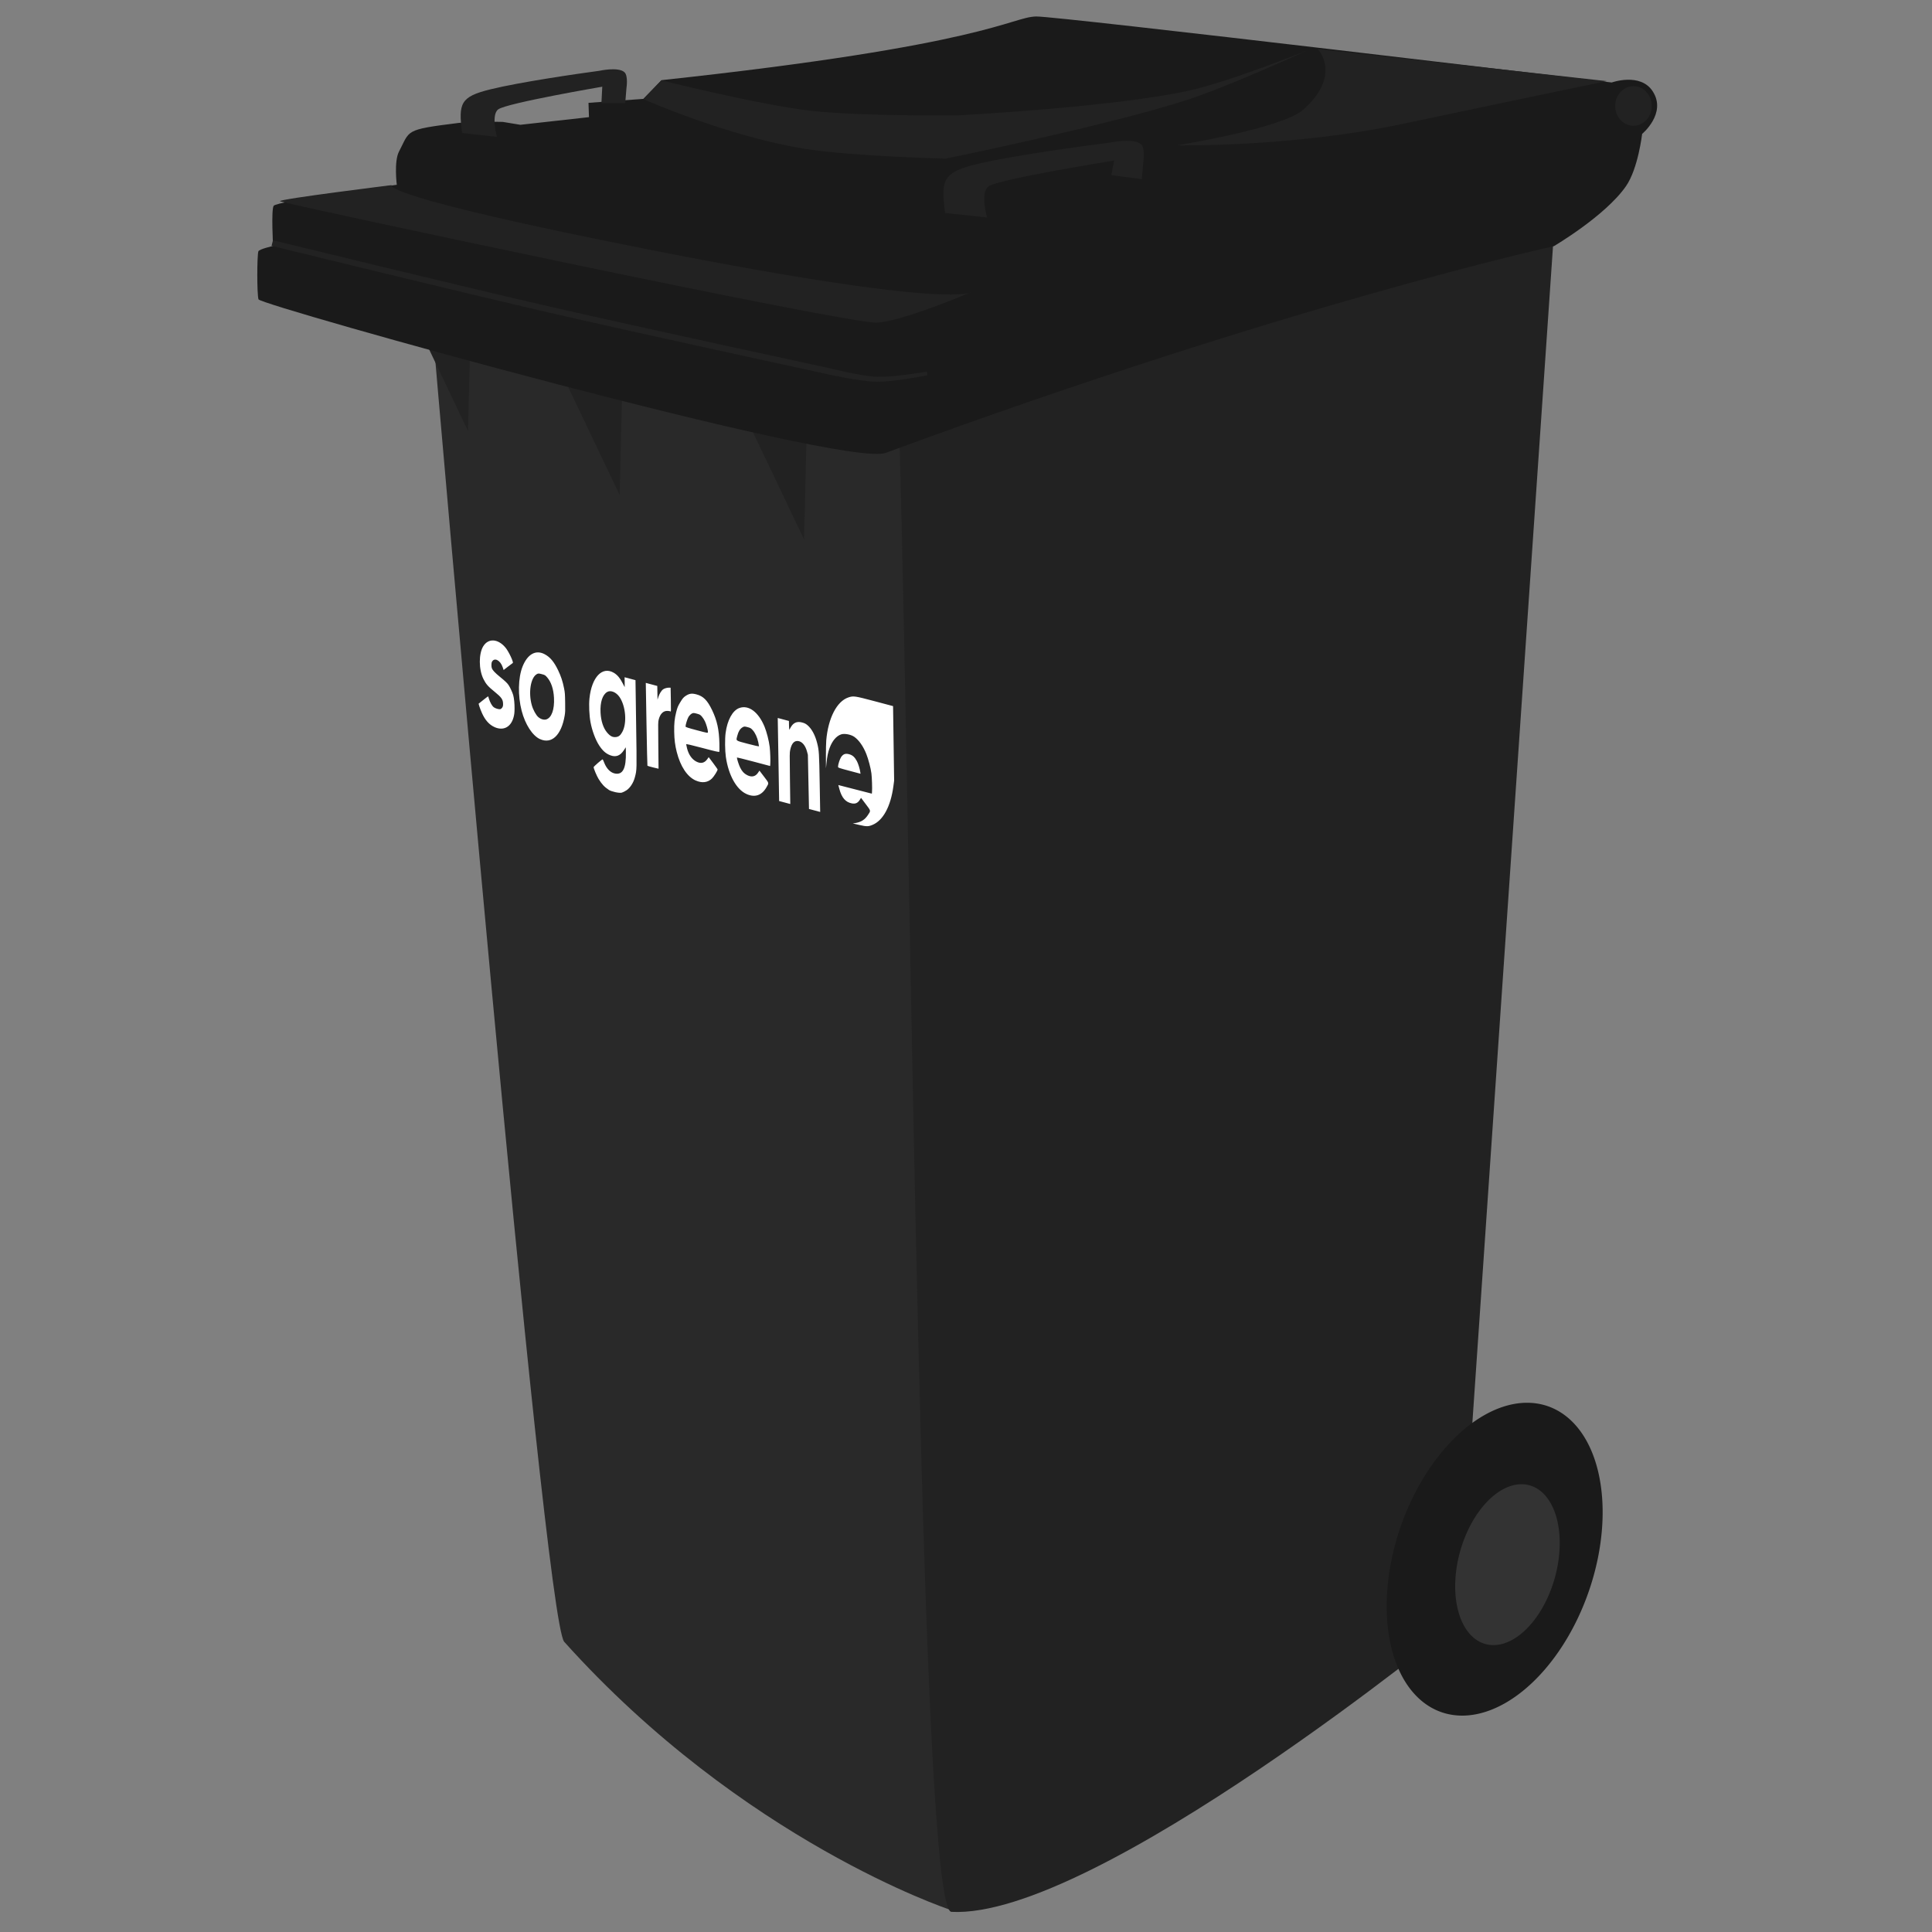 <?xml version="1.0" encoding="UTF-8" standalone="no"?>
<!-- Created with Inkscape (http://www.inkscape.org/) -->

<svg
   width="79.375mm"
   height="79.375mm"
   viewBox="0 0 79.375 79.375"
   version="1.1"
   id="svg1"
   xml:space="preserve"
   inkscape:export-filename="sogreene240bin.svg"
   inkscape:export-xdpi="96"
   inkscape:export-ydpi="96"
   sodipodi:docname="sogreene240blackbin.svg"
   inkscape:version="1.3 (0e150ed6c4, 2023-07-21)"
   xmlns:inkscape="http://www.inkscape.org/namespaces/inkscape"
   xmlns:sodipodi="http://sodipodi.sourceforge.net/DTD/sodipodi-0.dtd"
   xmlns="http://www.w3.org/2000/svg"
   xmlns:svg="http://www.w3.org/2000/svg"><rect x="0" y="0" width="79.375" height="79.375" fill="#808080" stroke="none"/><sodipodi:namedview
     id="namedview1"
     pagecolor="#ffffff"
     bordercolor="#000000"
     borderopacity="0.25"
     inkscape:showpageshadow="2"
     inkscape:pageopacity="0.0"
     inkscape:pagecheckerboard="0"
     inkscape:deskcolor="#d1d1d1"
     inkscape:document-units="mm"
     inkscape:zoom="4.3157085"
     inkscape:cx="101.95313"
     inkscape:cy="159.30177"
     inkscape:window-width="3840"
     inkscape:window-height="2066"
     inkscape:window-x="-11"
     inkscape:window-y="-11"
     inkscape:window-maximized="1"
     inkscape:current-layer="layer1" /><defs
     id="defs1" /><g
     inkscape:label="Layer 1"
     inkscape:groupmode="layer"
     id="layer1"
     transform="translate(-65.26,-108.812)"><path
       id="rect1-0"
       style="fill:#292929;fill-opacity:1;stroke-width:0.265"
       d="m 83.079,122.874 31.479,-3.193 -10.31,67.575 c 0,0 -8.459,-2.809 -15.807,-10.991 -0.859,-0.956 -5.362,-53.392 -5.362,-53.392 z"
       sodipodi:nodetypes="cccsc" /><path
       id="rect1"
       style="fill:#222222;fill-opacity:1;stroke-width:0.265"
       d="m 102.21,126.669 c 16.85,-5.67 26.857,-7.78 26.857,-7.78 l -3.875,56.541 c 0,0 -14.957,12.244 -20.846,11.929 -1.283,-0.069 -1.633,-42.506 -2.136,-60.689 z"
       sodipodi:nodetypes="cccsc" /><path
       id="rect8"
       style="fill:#222222;fill-opacity:1;stroke-width:0.335"
       d="m 96.188,126.554 2.26,-1.849 -0.154,6.266 z"
       sodipodi:nodetypes="cccc" /><path
       id="rect8-5"
       style="fill:#222222;fill-opacity:1;stroke-width:0.34"
       d="m 88.582,124.668 2.291,-1.874 -0.156,6.352 z"
       sodipodi:nodetypes="cccc" /><path
       id="rect8-2"
       style="fill:#222222;fill-opacity:1;stroke-width:0.301"
       d="m 82.595,122.547 2.032,-1.663 -0.139,5.635 z"
       sodipodi:nodetypes="cccc" /><path
       id="rect2"
       style="fill:#1a1a1a;fill-opacity:1;stroke-width:0.265"
       d="m 107.827,109.489 c 0.853,-0.02 23.649,2.712 23.649,2.712 0,0 1.18,-0.423 1.687,0.366 0.582,0.904 -0.437,1.746 -0.437,1.746 0,0 -0.163,1.428 -0.665,2.15 -0.848,1.222 -2.964,2.464 -2.964,2.464 0,0 -10.871,2.382 -27.448,8.491 -1.725,0.636 -25.698,-6.063 -25.769,-6.308 -0.067,-0.231 -0.062,-1.785 -0.005,-1.971 0.028,-0.092 0.604,-0.222 0.604,-0.222 0,0 -0.082,-1.484 0.024,-1.649 0.126,-0.196 5.059,-0.864 5.059,-0.864 0,0 -0.122,-0.962 0.091,-1.366 0.464,-0.879 0.191,-0.896 2.447,-1.175 0.57,-0.071 1.816,-0.043 1.816,-0.043 l 0.721,0.119 2.821,-0.314 -0.02,-0.588 2.251,-0.162 0.75,-0.77 c 13.389,-1.441 14.344,-2.591 15.389,-2.616 z"
       sodipodi:nodetypes="scscscssscscssccccccss" /><path
       id="rect3"
       style="fill:#222222;fill-opacity:1;stroke-width:0.265"
       d="m 76.474,118.683 c 0,0 7.568,1.851 11.372,2.725 3.804,0.875 11.453,2.522 11.453,2.522 0,0 1.319,0.337 1.993,0.362 0.674,0.025 2.05,-0.211 2.05,-0.211 l 0.007,0.075 0.007,0.075 c 0,0 -1.376,0.274 -2.072,0.265 -0.679,-0.008 -2.014,-0.308 -2.014,-0.308 0,0 -7.658,-1.657 -11.467,-2.537 -3.809,-0.879 -11.386,-2.739 -11.386,-2.739 l 0.029,-0.115 z"
       sodipodi:nodetypes="cscscccacsccc" /><path
       id="rect4"
       style="fill:#222222;fill-opacity:1;stroke-width:0.265"
       d="m 81.349,116.418 c 0,0 -0.66,0.434 10.739,2.681 12.461,2.456 13.09,1.706 13.09,1.706 0,0 -2.822,1.213 -3.9,1.262 -1.22,0.055 -24.476,-4.911 -24.517,-4.989 -0.046,-0.088 4.588,-0.66 4.588,-0.66 z"
       sodipodi:nodetypes="cscssc" /><path
       id="rect5"
       style="fill:#222222;fill-opacity:1;stroke-width:0.265"
       d="m 89.888,111.72 c 0,0 0.778,-0.174 1.029,0.061 0.159,0.149 0.081,0.649 0.081,0.649 l -0.051,0.618 -0.978,0.001 0.035,-0.675 c 0,0 -3.914,0.67 -4.273,0.93 -0.306,0.222 -0.056,1.133 -0.056,1.133 l -1.429,-0.162 c -0.161,-1.227 -0.065,-1.49 1.159,-1.792 1.224,-0.301 3.577,-0.641 4.483,-0.763 z"
       sodipodi:nodetypes="csccccsccscc" /><path
       id="rect5-3"
       style="fill:#222222;fill-opacity:1;stroke-width:0.309"
       d="m 110.892,114.666 c 0,0 0.938,-0.197 1.241,0.069 0.192,0.169 0.098,0.736 0.098,0.736 l -0.061,0.701 -1.253,-0.164 0.116,-0.601 c 0,0 -4.719,0.76 -5.152,1.055 -0.369,0.251 -0.067,1.285 -0.067,1.285 l -1.723,-0.184 c -0.194,-1.391 -0.079,-1.69 1.397,-2.032 1.476,-0.342 4.313,-0.727 5.405,-0.865 z"
       sodipodi:nodetypes="csccccsccscc" /><path
       id="rect6"
       style="fill:#222222;fill-opacity:1;stroke-width:0.265"
       d="m 119.4,110.826 11.871,1.319 c 0,0 -2.893,0.594 -8.344,1.749 -4.615,0.978 -9.319,0.889 -9.319,0.889 0,0 4.313,-0.689 5.19,-1.462 1.625,-1.434 0.602,-2.495 0.602,-2.495 z"
       sodipodi:nodetypes="ccscsc" /><path
       id="rect7"
       style="fill:#222222;fill-opacity:1;stroke-width:0.265"
       d="m 92.431,112.113 c 0,0 4.067,1.017 6.151,1.251 2.084,0.234 6.05,0.186 6.05,0.186 0,0 6.384,-0.332 9.491,-1.018 1.666,-0.368 4.846,-1.649 4.846,-1.649 0,0 -3.222,1.474 -4.903,2.022 -3.246,1.057 -9.95,2.423 -9.95,2.423 0,0 -3.786,-0.086 -5.778,-0.401 -3.163,-0.501 -6.645,-2.041 -6.645,-2.041 z"
       sodipodi:nodetypes="cscacacscc" /><path
       style="fill:#1a1a1a;fill-opacity:1;stroke-width:0.256"
       id="path8"
       sodipodi:type="arc"
       sodipodi:cx="162.51198"
       sodipodi:cy="176.57756"
       sodipodi:rx="4.2320137"
       sodipodi:ry="6.5644522"
       sodipodi:start="3.1415927"
       sodipodi:end="3.1348049"
       sodipodi:open="true"
       sodipodi:arc-type="arc"
       d="m 158.28,176.578 a 4.232,6.564 0 0 1 4.225,-6.564 4.232,6.564 0 0 1 4.239,6.542 4.232,6.564 0 0 1 -4.21,6.587 4.232,6.564 0 0 1 -4.253,-6.52"
       transform="matrix(1,0,-0.203,0.979,0,0)" /><path
       style="fill:#333333;fill-opacity:1;stroke-width:0.221"
       id="path9"
       sodipodi:type="arc"
       sodipodi:cx="157.41862"
       sodipodi:cy="175.73123"
       sodipodi:rx="2.0687506"
       sodipodi:ry="3.3550024"
       sodipodi:start="3.1415927"
       sodipodi:end="3.1348049"
       sodipodi:open="true"
       sodipodi:arc-type="arc"
       d="m 155.35,175.731 a 2.069,3.355 0 0 1 2.065,-3.355 2.069,3.355 0 0 1 2.072,3.344 2.069,3.355 0 0 1 -2.058,3.366 2.069,3.355 0 0 1 -2.079,-3.332"
       transform="matrix(1,0,-0.172,0.985,0,0)" /><path
       style="fill:#ffffff;fill-opacity:1;stroke-width:0.026"
       d="m 90.27,141.26 c -0.171,-0.108 -0.288,-0.233 -0.418,-0.446 -0.077,-0.127 -0.202,-0.423 -0.203,-0.483 -4.73e-4,-0.028 0.349,-0.33 0.372,-0.321 0.006,0.003 0.035,0.066 0.064,0.14 0.1,0.254 0.267,0.416 0.459,0.445 0.309,0.047 0.442,-0.223 0.43,-0.879 l -0.004,-0.203 -0.08,0.123 c -0.147,0.225 -0.327,0.293 -0.551,0.208 -0.188,-0.071 -0.317,-0.185 -0.461,-0.404 -0.151,-0.23 -0.292,-0.606 -0.357,-0.955 -0.053,-0.284 -0.071,-0.707 -0.043,-0.981 0.091,-0.877 0.53,-1.334 1.006,-1.048 0.14,0.085 0.252,0.217 0.355,0.422 0.045,0.09 0.084,0.164 0.086,0.165 0.002,2.8e-4 0.002,-0.091 -1.48e-4,-0.203 l -0.004,-0.204 0.224,0.06 0.224,0.06 0.026,1.783 c 0.029,1.969 0.031,1.887 -0.051,2.205 -0.058,0.225 -0.197,0.441 -0.347,0.538 -0.065,0.043 -0.152,0.085 -0.194,0.096 -0.106,0.026 -0.418,-0.042 -0.536,-0.117 z m 0.305,-2.168 c 0.108,-0.014 0.174,-0.069 0.251,-0.207 0.201,-0.362 0.144,-1.065 -0.116,-1.44 -0.137,-0.198 -0.363,-0.289 -0.506,-0.203 -0.193,0.116 -0.292,0.425 -0.271,0.844 0.017,0.347 0.113,0.639 0.27,0.823 0.131,0.153 0.23,0.202 0.372,0.183 z m 9.829,3.534 c 0.235,-0.041 0.385,-0.136 0.51,-0.323 0.128,-0.192 0.134,-0.164 -0.087,-0.457 l -0.192,-0.255 -0.05,0.08 c -0.082,0.132 -0.179,0.176 -0.327,0.148 -0.259,-0.049 -0.418,-0.233 -0.514,-0.595 l -0.042,-0.159 0.689,0.177 0.689,0.177 0.006,-0.073 c 0.012,-0.132 -0.002,-0.58 -0.024,-0.757 -0.027,-0.217 -0.124,-0.585 -0.211,-0.804 -0.126,-0.315 -0.301,-0.564 -0.491,-0.699 -0.141,-0.1 -0.41,-0.15 -0.547,-0.101 -0.195,0.069 -0.358,0.262 -0.466,0.55 -0.07,0.188 -0.1,0.333 -0.131,0.629 l -0.022,0.215 -0.002,-0.48 c -7.21e-4,-0.279 0.005,-0.559 0.014,-0.669 0.079,-0.916 0.434,-1.606 0.909,-1.765 0.208,-0.07 0.257,-0.062 1.076,0.155 l 0.76,0.202 0.022,1.531 0.022,1.531 -0.03,0.227 c -0.111,0.834 -0.423,1.41 -0.86,1.591 -0.171,0.071 -0.243,0.071 -0.534,0.004 l -0.275,-0.064 z M 85.575,138.683 c -0.212,-0.095 -0.381,-0.282 -0.509,-0.565 -0.046,-0.101 -0.096,-0.231 -0.113,-0.289 l -0.03,-0.105 0.195,-0.156 c 0.107,-0.086 0.197,-0.152 0.199,-0.146 0.002,0.004 0.017,0.053 0.033,0.105 0.044,0.14 0.125,0.286 0.188,0.336 0.064,0.051 0.201,0.094 0.269,0.086 0.026,-0.004 0.064,-0.033 0.085,-0.065 0.031,-0.047 0.038,-0.078 0.036,-0.158 -0.003,-0.176 -0.065,-0.264 -0.341,-0.488 -0.279,-0.226 -0.357,-0.315 -0.464,-0.526 -0.199,-0.394 -0.2,-1.05 -0.004,-1.357 0.213,-0.333 0.611,-0.301 0.916,0.073 0.13,0.16 0.338,0.605 0.291,0.624 -0.007,0.002 -0.094,0.068 -0.194,0.146 l -0.181,0.141 -0.038,-0.112 c -0.098,-0.291 -0.34,-0.415 -0.441,-0.227 -0.029,0.054 -0.03,0.206 -0.002,0.274 0.032,0.079 0.133,0.185 0.319,0.337 0.227,0.185 0.303,0.257 0.364,0.345 0.059,0.084 0.164,0.311 0.192,0.416 0.036,0.133 0.057,0.346 0.055,0.557 -0.002,0.167 -0.009,0.229 -0.04,0.348 -0.108,0.409 -0.419,0.571 -0.785,0.407 z m 1.871,0.496 c -0.311,-0.143 -0.608,-0.602 -0.755,-1.168 -0.16,-0.617 -0.145,-1.354 0.037,-1.812 0.203,-0.511 0.541,-0.702 0.905,-0.511 0.227,0.119 0.388,0.31 0.557,0.661 0.119,0.247 0.189,0.46 0.245,0.746 0.035,0.177 0.038,0.221 0.044,0.576 0.006,0.339 0.004,0.403 -0.02,0.543 -0.136,0.803 -0.535,1.183 -1.013,0.963 z m 0.25,-0.808 c 0.224,-0.064 0.349,-0.405 0.324,-0.889 -0.018,-0.356 -0.113,-0.644 -0.276,-0.835 -0.082,-0.096 -0.094,-0.104 -0.228,-0.139 -0.126,-0.033 -0.148,-0.033 -0.213,0.007 -0.246,0.154 -0.338,0.758 -0.195,1.268 0.055,0.194 0.173,0.41 0.269,0.492 0.098,0.084 0.225,0.122 0.317,0.096 z m 6.15,2.51 c -0.351,-0.157 -0.63,-0.575 -0.783,-1.176 -0.069,-0.272 -0.098,-0.501 -0.104,-0.829 -0.006,-0.339 0.015,-0.545 0.084,-0.815 0.046,-0.182 0.07,-0.24 0.167,-0.401 0.093,-0.154 0.132,-0.2 0.22,-0.258 0.152,-0.099 0.253,-0.113 0.444,-0.062 0.281,0.074 0.448,0.243 0.641,0.644 0.205,0.427 0.289,0.808 0.301,1.373 0.004,0.172 0.002,0.325 -0.003,0.34 -0.007,0.021 -0.165,-0.014 -0.686,-0.153 -0.469,-0.125 -0.677,-0.172 -0.676,-0.154 2.31e-4,0.013 0.016,0.087 0.035,0.163 0.066,0.262 0.197,0.451 0.382,0.548 0.182,0.097 0.337,0.062 0.452,-0.102 l 0.056,-0.08 0.183,0.243 c 0.1,0.134 0.183,0.252 0.183,0.264 7.21e-4,0.049 -0.149,0.288 -0.232,0.37 -0.171,0.168 -0.407,0.198 -0.663,0.084 z m 0.5,-1.996 c -0.001,-0.085 -0.067,-0.318 -0.124,-0.438 -0.029,-0.063 -0.087,-0.152 -0.127,-0.197 -0.066,-0.074 -0.088,-0.087 -0.214,-0.12 -0.125,-0.033 -0.148,-0.032 -0.212,0.007 -0.039,0.024 -0.094,0.083 -0.123,0.131 -0.048,0.079 -0.122,0.322 -0.121,0.393 3.39e-4,0.023 0.101,0.057 0.461,0.152 0.456,0.121 0.46,0.122 0.459,0.073 z m 1.585,2.549 c -0.413,-0.183 -0.742,-0.774 -0.85,-1.527 -0.037,-0.257 -0.042,-0.74 -0.01,-0.98 0.07,-0.531 0.286,-0.925 0.562,-1.026 0.382,-0.14 0.789,0.161 1.039,0.77 0.086,0.208 0.181,0.58 0.21,0.823 0.023,0.193 0.036,0.582 0.024,0.716 l -0.006,0.073 -0.682,-0.181 c -0.375,-0.1 -0.682,-0.175 -0.682,-0.168 7.21e-4,0.062 0.081,0.311 0.134,0.415 0.08,0.158 0.157,0.241 0.283,0.307 0.184,0.097 0.339,0.065 0.446,-0.091 l 0.063,-0.092 0.188,0.247 c 0.213,0.281 0.206,0.251 0.1,0.437 -0.191,0.334 -0.475,0.431 -0.818,0.278 z m 0.512,-1.965 c -2.17e-4,-0.013 -0.013,-0.086 -0.029,-0.162 -0.04,-0.194 -0.126,-0.383 -0.227,-0.495 -0.074,-0.083 -0.095,-0.095 -0.216,-0.127 -0.12,-0.032 -0.142,-0.031 -0.21,0.011 -0.098,0.062 -0.163,0.166 -0.206,0.333 -0.059,0.232 -0.099,0.201 0.427,0.341 0.286,0.076 0.46,0.114 0.46,0.099 z m -4.584,0.798 c -0.005,-0.011 -0.022,-0.779 -0.038,-1.709 l -0.029,-1.69 0.236,0.063 0.236,0.063 0.005,0.282 0.005,0.282 0.035,-0.111 c 0.04,-0.128 0.125,-0.265 0.195,-0.314 0.058,-0.041 0.164,-0.07 0.248,-0.069 l 0.06,0.002 0.009,0.497 c 0.008,0.484 0.008,0.496 -0.017,0.478 -0.014,-0.011 -0.069,-0.021 -0.122,-0.022 -0.17,-0.006 -0.296,0.117 -0.357,0.346 -0.029,0.11 -0.029,0.111 -0.019,1.07 l 0.01,0.959 -0.224,-0.053 c -0.123,-0.029 -0.228,-0.062 -0.233,-0.072 z m 5.383,-0.251 -0.029,-1.706 0.23,0.061 0.23,0.061 0.003,0.18 c 0.002,0.099 0.006,0.181 0.009,0.182 0.004,1.5e-4 0.029,-0.041 0.057,-0.092 0.107,-0.196 0.256,-0.263 0.466,-0.209 0.104,0.027 0.155,0.053 0.226,0.112 0.175,0.148 0.317,0.41 0.399,0.739 0.077,0.309 0.082,0.394 0.104,1.667 l 0.02,1.159 -0.23,-0.061 -0.23,-0.061 -0.023,-1.112 -0.023,-1.112 -0.032,-0.123 c -0.068,-0.26 -0.203,-0.422 -0.367,-0.444 -0.162,-0.021 -0.271,0.1 -0.326,0.362 -0.025,0.121 -0.026,0.157 -0.012,1.175 l 0.014,1.05 -0.229,-0.061 -0.229,-0.061 z m 2.448,0.296 c -0.001,-0.088 0.073,-0.319 0.129,-0.399 0.085,-0.122 0.174,-0.154 0.32,-0.116 0.145,0.037 0.235,0.117 0.325,0.284 0.056,0.105 0.12,0.313 0.14,0.452 l 0.01,0.068 -0.462,-0.123 c -0.44,-0.117 -0.462,-0.125 -0.462,-0.167 z"
       id="path1-5" /><path
       style="fill:#222222;fill-opacity:1;stroke-width:0.265"
       id="path1"
       sodipodi:type="arc"
       sodipodi:cx="132.37054"
       sodipodi:cy="113.16454"
       sodipodi:rx="0.75101131"
       sodipodi:ry="0.81231838"
       sodipodi:start="3.1415927"
       sodipodi:end="3.1348049"
       sodipodi:open="true"
       sodipodi:arc-type="arc"
       d="m 131.62,113.165 a 0.751,0.812 0 0 1 0.75,-0.812 0.751,0.812 0 0 1 0.752,0.81 0.751,0.812 0 0 1 -0.747,0.815 0.751,0.812 0 0 1 -0.755,-0.807" /></g></svg>
